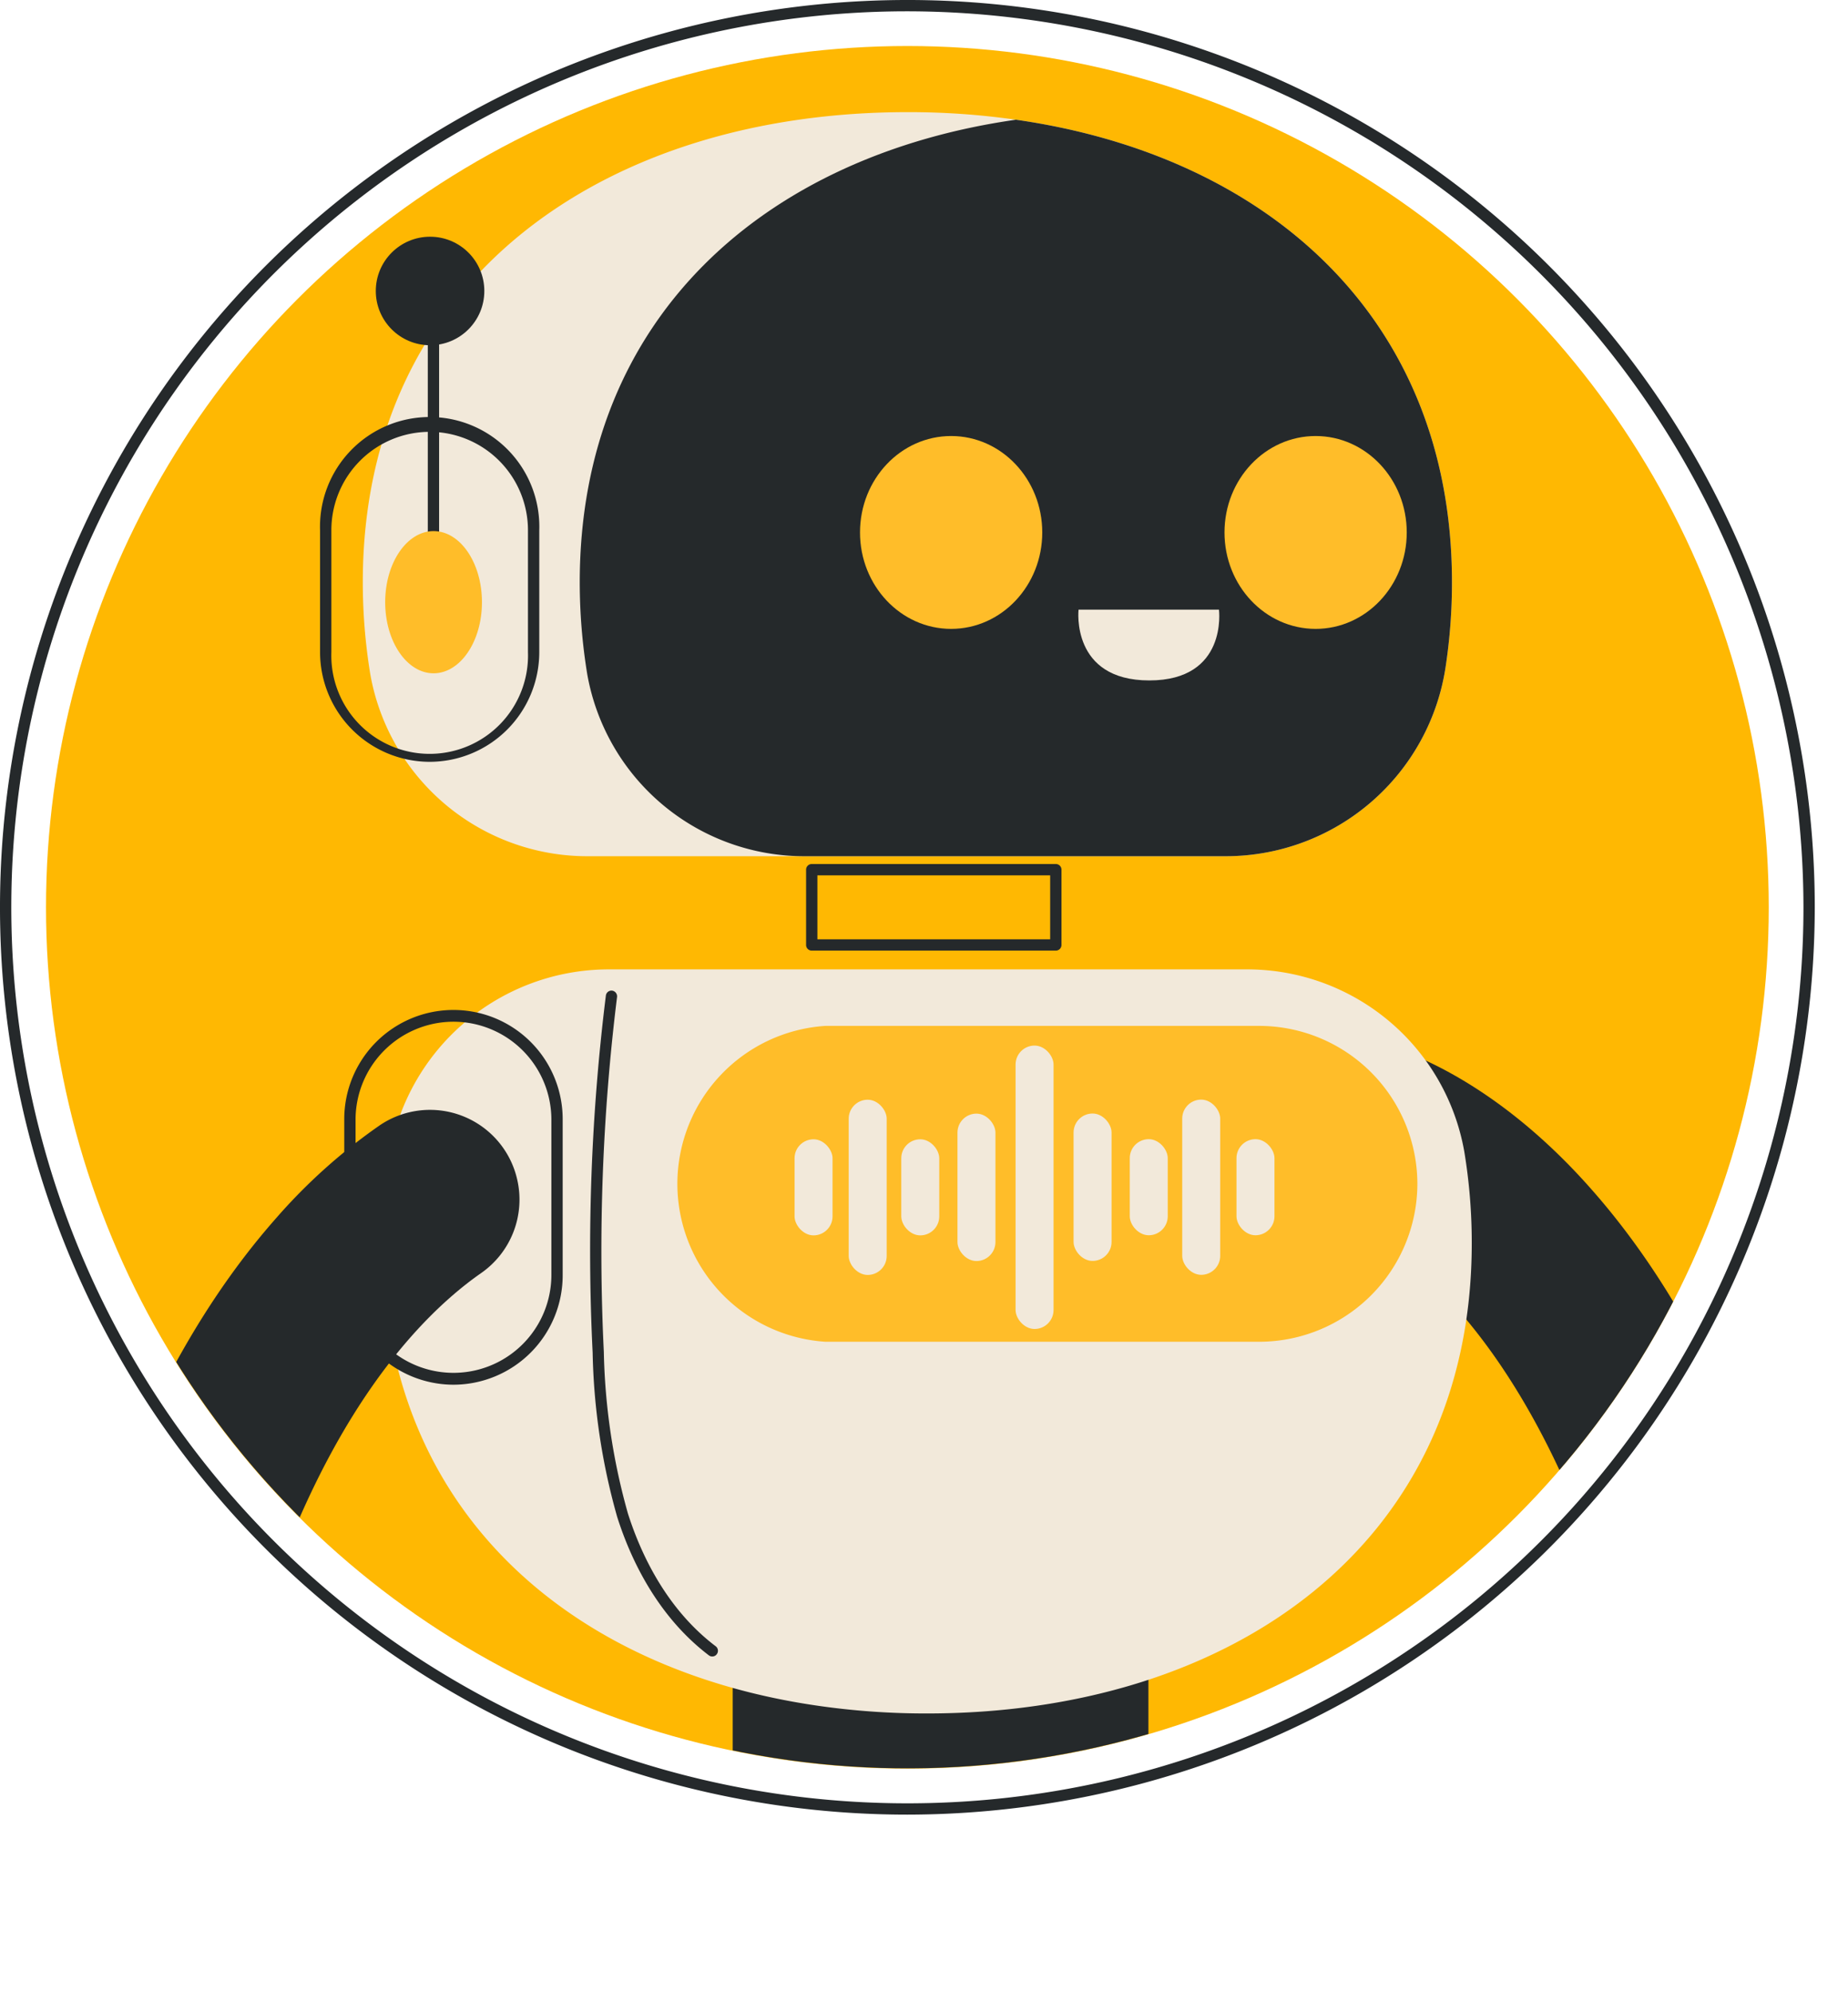 <svg xmlns="http://www.w3.org/2000/svg" xmlns:xlink="http://www.w3.org/1999/xlink" viewBox="0 0 163.46 176.18"><defs><clipPath id="clip-path"><path d="M178.93,50.41v37.7H156.05a76.18,76.18,0,1,1-5.68-37.7Z" style="fill:none"/></clipPath></defs><g id="Calque_2" data-name="Calque 2"><g id="OBJECTS"><path d="M140.25,74.17H36.31a2.75,2.75,0,0,1,0-5.49H140.25a2.75,2.75,0,0,1,0,5.49ZM36.31,69.68a1.75,1.75,0,0,0,0,3.49H140.25a1.75,1.75,0,0,0,0-3.49Z" style="fill:#25292b"/><circle cx="80.26" cy="80.26" r="76.19" style="fill:#ffb802"/><path d="M80.26,160.52a80.26,80.26,0,1,1,80.26-80.26A80.35,80.35,0,0,1,80.26,160.52ZM80.26,1a79.26,79.26,0,1,0,79.26,79.26A79.36,79.36,0,0,0,80.26,1Z" style="fill:#25292b"/><g style="clip-path:url(#clip-path)"><path d="M155.54,173.65a7.91,7.91,0,0,1-7.83-6.89c-6.83-52.32-29.37-59-29.6-59.09l.19,0,3.34-15.46c1,.21,9.76,2.36,19.13,13,11.57,13.1,19.18,33.12,22.62,59.5a7.9,7.9,0,0,1-6.82,8.86A7.13,7.13,0,0,1,155.54,173.65Z" style="fill:#25292b"/><rect x="64.81" y="142.16" width="36.77" height="26.98" style="fill:#25292b"/><path d="M128.43,51.51a49.66,49.66,0,0,1-.56,7.47,19.67,19.67,0,0,1-19.43,16.76H52.07A19.49,19.49,0,0,1,32.75,59.62a50.43,50.43,0,0,1-.66-8.11c0-26.92,21.57-41.59,48.18-41.59a66.84,66.84,0,0,1,9.59.67C111.86,13.73,128.43,27.91,128.43,51.51Z" style="fill:#f2e9da"/><path d="M128.43,51.51a49.66,49.66,0,0,1-.56,7.47,19.67,19.67,0,0,1-19.43,16.76H71.26A19.49,19.49,0,0,1,51.94,59.62a50.43,50.43,0,0,1-.66-8.11c0-23.59,16.57-37.78,38.58-40.92C111.86,13.73,128.43,27.91,128.43,51.51Z" style="fill:#25292b"/><path d="M38,67.39a9.71,9.71,0,0,1-9.69-9.7V46.9a9.7,9.7,0,1,1,19.39,0V57.69A9.71,9.71,0,0,1,38,67.39ZM38,38.2a8.7,8.7,0,0,0-8.69,8.7V57.69a8.7,8.7,0,1,0,17.39,0V46.9A8.71,8.71,0,0,0,38,38.2Z" style="fill:#25292b"/><ellipse cx="84.13" cy="47.1" rx="8.06" ry="8.53" style="fill:#ffbd29"/><ellipse cx="116.37" cy="47.1" rx="8.06" ry="8.53" style="fill:#ffbd29"/><path d="M93.39,84.09H71.8a.5.5,0,0,1-.5-.5V76.93a.5.5,0,0,1,.5-.5H93.39a.5.5,0,0,1,.5.5v6.66A.5.5,0,0,1,93.39,84.09Zm-21.09-1H92.89V77.43H72.3Z" style="fill:#25292b"/><path d="M33.84,110a49.66,49.66,0,0,1,.56-7.47A19.67,19.67,0,0,1,53.84,85.75H110.2a19.5,19.5,0,0,1,19.32,16.12,49.31,49.31,0,0,1,.66,8.11c0,26.92-21.57,41.59-48.17,41.59a66.73,66.73,0,0,1-9.59-.67C50.42,147.76,33.84,133.58,33.84,110Z" style="fill:#f2e9da"/><path d="M125.37,104.69a14,14,0,0,1-14,14H73a14,14,0,0,1,0-27.94H111.4A14,14,0,0,1,125.37,104.69Z" style="fill:#ffbd29"/><path d="M63,146.53a.49.49,0,0,1-.3-.1c-4.6-3.5-6.95-8.59-8.11-12.25a57.22,57.22,0,0,1-2.17-14.54,183,183,0,0,1,1.17-31.57.5.5,0,0,1,.55-.44.51.51,0,0,1,.44.56,183.08,183.08,0,0,0-1.17,31.4,56.77,56.77,0,0,0,2.13,14.29c1.12,3.52,3.37,8.42,7.77,11.75a.5.5,0,0,1,.09.7A.48.48,0,0,1,63,146.53Z" style="fill:#25292b"/><path d="M40.11,122.49a9.68,9.68,0,0,1-9.66-9.67V99a9.66,9.66,0,0,1,19.32,0v13.78A9.68,9.68,0,0,1,40.11,122.49Zm0-32.11A8.67,8.67,0,0,0,31.45,99v13.78a8.66,8.66,0,1,0,17.32,0V99A8.67,8.67,0,0,0,40.11,90.38Z" style="fill:#25292b"/><path d="M102,53.93h-6.6s-.71,6.26,6.26,6.26,6.16-6.26,6.16-6.26Z" style="fill:#f2e9da"/><path d="M9.66,176.18a7.91,7.91,0,0,0,7.83-6.89c4.93-37.79,18.07-51.79,25.06-56.67a7.92,7.92,0,0,0,3.2-8.27h0a7.91,7.91,0,0,0-12.14-4.82,49.88,49.88,0,0,0-9.18,8.22C12.9,120.81,5.29,140.75,1.84,167a8.07,8.07,0,0,0,5.7,8.87A7.79,7.79,0,0,0,9.66,176.18Z" style="fill:#25292b"/><path d="M38.34,54.24a.5.5,0,0,1-.5-.5V25.48a.5.5,0,0,1,1,0V53.74A.5.5,0,0,1,38.34,54.24Z" style="fill:#25292b"/><ellipse cx="38.35" cy="53.27" rx="4.28" ry="6.29" style="fill:#ffbd29"/><circle cx="38.04" cy="25.74" r="4.8" style="fill:#25292b"/><rect x="89.83" y="92.49" width="3.36" height="25.07" rx="1.68" style="fill:#f2e9da"/><rect x="84.69" y="98.51" width="3.36" height="13.04" rx="1.68" style="fill:#f2e9da"/><rect x="75.07" y="97.28" width="3.36" height="15.5" rx="1.68" style="fill:#f2e9da"/><rect x="79.72" y="100.78" width="3.36" height="8.5" rx="1.68" style="fill:#f2e9da"/><rect x="70.28" y="100.78" width="3.36" height="8.5" rx="1.68" style="fill:#f2e9da"/><rect x="94.96" y="98.51" width="3.36" height="13.04" rx="1.68" transform="translate(193.28 210.05) rotate(180)" style="fill:#f2e9da"/><rect x="104.58" y="97.28" width="3.36" height="15.5" rx="1.68" transform="translate(212.51 210.05) rotate(-180)" style="fill:#f2e9da"/><rect x="99.93" y="100.78" width="3.36" height="8.5" rx="1.68" transform="translate(203.22 210.05) rotate(-180)" style="fill:#f2e9da"/><rect x="109.36" y="100.78" width="3.36" height="8.5" rx="1.68" transform="translate(222.09 210.05) rotate(180)" style="fill:#f2e9da"/></g></g></g></svg>